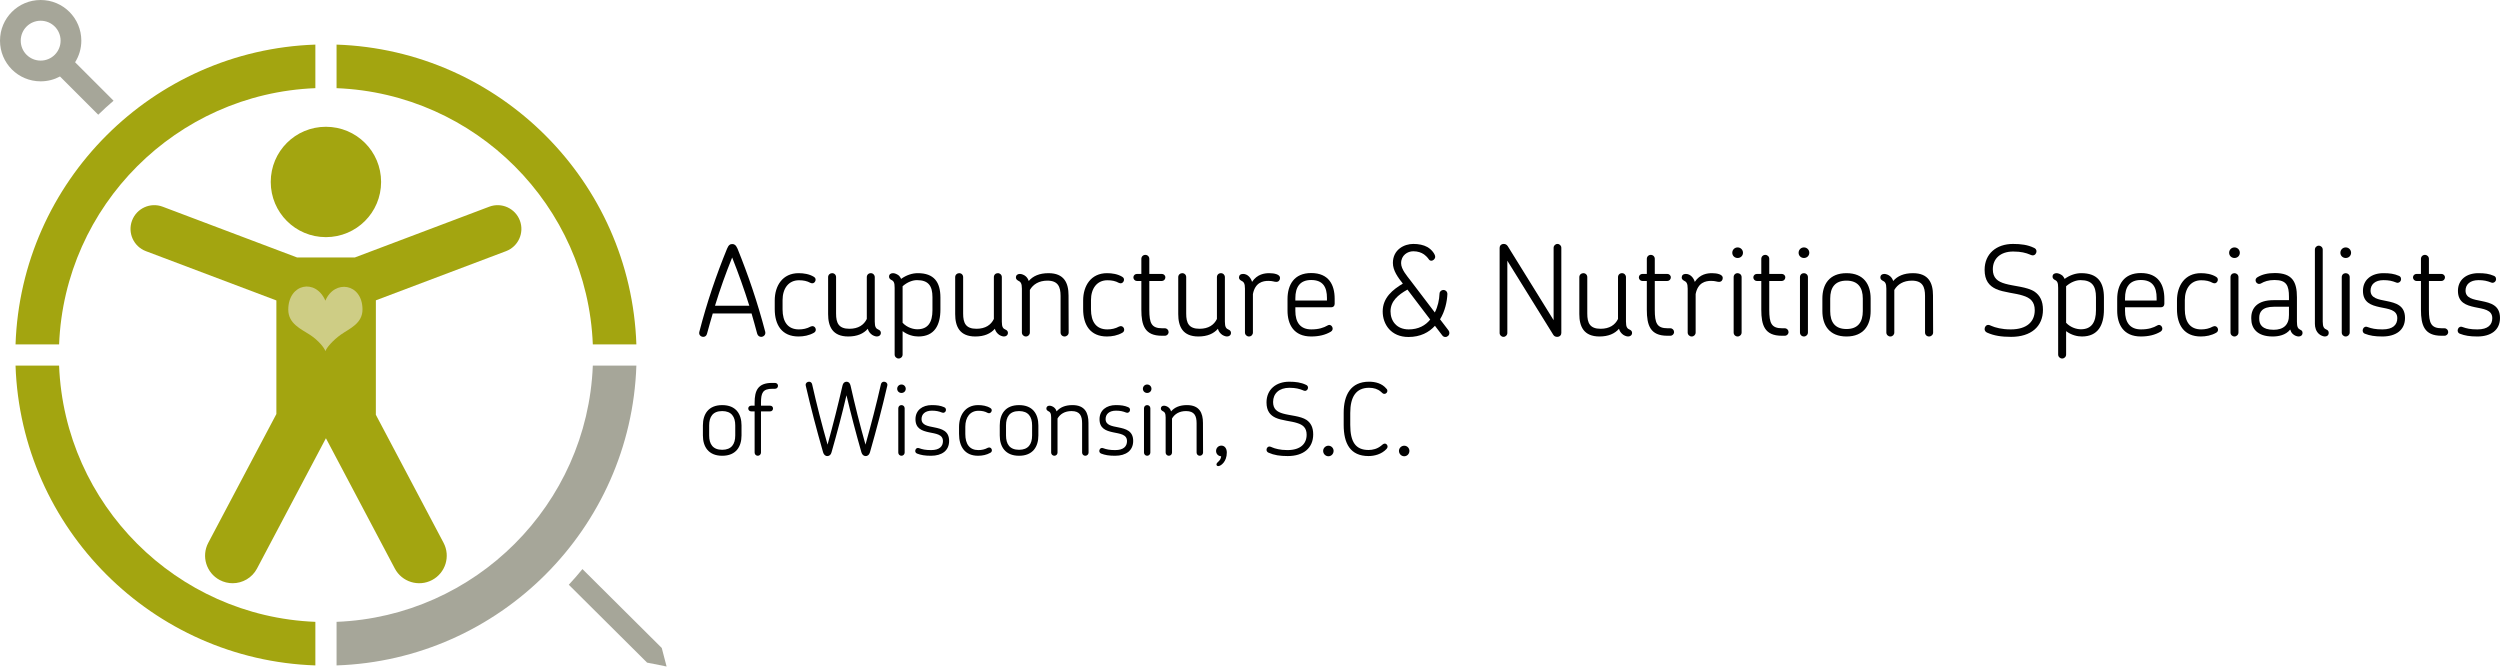 <?xml version="1.0" encoding="utf-8"?>
<!-- Generator: Adobe Illustrator 24.3.0, SVG Export Plug-In . SVG Version: 6.00 Build 0)  -->
<svg version="1.1" id="Layer_1" xmlns="http://www.w3.org/2000/svg" xmlns:xlink="http://www.w3.org/1999/xlink" x="0px" y="0px"
	 viewBox="0 0 602.876 160.727" enable-background="new 0 0 602.876 160.727" xml:space="preserve">
<path fill="none" d="M9.805,5C7.139,5,5,7.15,5,9.809c0,2.655,2.139,4.805,4.805,4.805c2.665,0,4.808-2.149,4.808-4.805
	C14.612,7.15,12.47,5,9.805,5z"/>
<path fill="#A6A699" d="M18.11,15.015c0.947-1.509,1.502-3.289,1.502-5.205C19.612,4.389,15.239,0,9.803,0C4.363,0,0,4.389,0,9.811
	c0,5.417,4.363,9.803,9.803,9.803c1.69,0,3.278-0.425,4.663-1.172l9.223,9.223c1.193-1.166,2.426-2.291,3.694-3.377L18.11,15.015z
	 M9.805,14.613C7.139,14.613,5,12.464,5,9.809C5,7.15,7.139,5,9.805,5c2.665,0,4.808,2.15,4.808,4.809
	C14.612,12.464,12.47,14.613,9.805,14.613z"/>
<path fill="#A6A699" d="M160.747,160.727l-1.164-4.469l-19.128-19.025c-1.056,1.297-2.151,2.558-3.29,3.779l18.883,18.781
	L160.747,160.727z"/>
<path fill="#A3A510" d="M81.161,21.261c33.486,1.312,60.475,28.302,61.797,61.794h10.504c-1.332-39.283-33.023-70.977-72.301-72.298
	V21.261z"/>
<path fill="#A3A510" d="M14.253,83.055c1.318-33.486,28.311-60.473,61.797-61.794V10.756C36.769,12.086,5.079,43.777,3.747,83.055
	H14.253z"/>
<path fill="#A3A510" d="M76.05,149.958c-33.494-1.318-60.487-28.309-61.8-61.791H3.746c1.322,39.274,33.017,70.967,72.304,72.299
	V149.958z"/>
<path fill="#A3A510" d="M78.591,57.186c-7.35,0-13.301-5.934-13.301-13.312c0-7.38,5.951-13.301,13.301-13.301
	c7.357,0,13.312,5.92,13.312,13.301C91.903,51.252,85.948,57.186,78.591,57.186z M125.366,53.184
	c-1.121-2.962-4.426-4.457-7.387-3.337L85.558,62.092H71.653L39.228,49.847c-2.961-1.12-6.265,0.375-7.383,3.337
	c-1.119,2.961,0.377,6.265,3.338,7.383l31.465,11.886v27.39l-16.422,31.051c-1.717,3.245-0.479,7.265,2.768,8.983
	c0.99,0.521,2.055,0.769,3.102,0.769c2.383,0,4.688-1.283,5.881-3.537v-0.003l16.619-31.424l16.617,31.424
	c1.719,3.244,5.738,4.484,8.982,2.771c3.244-1.718,4.484-5.737,2.768-8.983l-16.326-30.868l0.006-27.604l31.389-11.855
	C124.987,59.449,126.483,56.145,125.366,53.184z"/>
<path fill="#A6A699" d="M142.958,88.167c-1.311,33.488-28.305,60.481-61.797,61.791v10.508c39.283-1.324,70.98-33.019,72.301-72.299
	H142.958z"/>
<path fill-rule="evenodd" clip-rule="evenodd" fill="#CECD85" d="M78.462,72.504c-2.316-5.408-8.902-4.146-8.945,2.13
	c-0.024,3.447,3.136,4.735,5.24,6.113c2.039,1.338,3.492,3.165,3.72,3.943c0.194-0.762,1.812-2.643,3.7-3.98
	c2.065-1.463,5.265-2.667,5.24-6.114C87.374,68.305,80.673,67.312,78.462,72.504z"/>
<g>
	<path d="M183.55,81.233c-0.39,0-0.81-0.24-0.96-0.779c-0.42-1.62-0.899-3.27-1.35-4.859h-9.36c-0.479,1.59-0.93,3.239-1.379,4.859
		c-0.121,0.539-0.51,0.779-0.9,0.779c-0.57,0-1.141-0.449-0.96-1.199c1.86-7.2,4.08-13.68,6.69-20.069
		c0.389-0.96,0.809-1.11,1.26-1.11c0.42,0,0.84,0.15,1.26,1.11c2.58,6.39,4.799,12.869,6.689,20.069
		C184.69,80.754,184.12,81.233,183.55,81.233z M176.561,62.095c-1.53,3.779-2.91,7.619-4.14,11.64h8.279
		C179.44,69.714,178.06,65.874,176.561,62.095z"/>
	<path d="M195.437,68.214c-0.811-0.449-1.68-0.629-2.76-0.629c-2.521,0-3.961,1.979-3.961,4.799v2.221c0,3.029,1.291,4.83,3.93,4.83
		c0.99,0,1.92-0.181,2.851-0.69c0.51-0.24,0.93-0.03,1.14,0.36c0.211,0.449,0.061,0.93-0.359,1.14
		c-1.17,0.659-2.461,0.899-3.721,0.899c-3.989,0-5.73-2.76-5.73-6.6v-2.07c0-3.569,1.89-6.6,5.76-6.6c1.229,0,2.58,0.211,3.66,0.871
		c0.45,0.239,0.569,0.719,0.3,1.17C196.336,68.274,195.916,68.454,195.437,68.214z"/>
	<path d="M211.458,81.144c-0.39,0-1.049-0.24-1.439-0.63c-0.391-0.36-0.63-0.78-0.75-1.229c-1.02,1.17-2.55,1.859-4.71,1.859
		c-3.78,0-4.859-2.399-4.859-5.399v-8.909c0-0.57,0.45-0.961,0.96-0.961c0.539,0,0.96,0.391,0.96,0.961v8.789
		c0,2.279,0.63,3.66,3.21,3.66c2.16,0,3.51-0.93,4.199-2.37V66.835c0-0.57,0.42-0.961,0.961-0.961c0.539,0,0.959,0.42,0.959,0.961
		v10.739c0,1.319,0.301,1.68,0.961,1.95c0.329,0.149,0.51,0.42,0.51,0.75C212.419,80.844,211.968,81.144,211.458,81.144z"/>
	<path d="M221.473,81.144c-1.11,0-2.55-0.33-3.81-1.289v5.639c0,0.541-0.42,0.961-0.96,0.961c-0.511,0-0.96-0.42-0.96-0.961V69.415
		c0-1.291-0.21-1.65-0.87-1.951c-0.3-0.18-0.479-0.42-0.479-0.75c0-0.569,0.42-0.84,0.959-0.84c0.391,0,0.961,0.211,1.44,0.601
		c0.21,0.21,0.39,0.51,0.51,0.78c1.29-0.931,2.7-1.381,4.02-1.381c3.93,0,5.459,2.16,5.459,5.881v2.879
		C226.782,78.414,225.343,81.144,221.473,81.144z M224.862,71.664c0-2.7-0.959-4.11-3.72-4.11c-1.05,0-2.31,0.451-3.48,1.471v8.819
		c1.14,1.2,2.609,1.56,3.57,1.56c2.549,0,3.629-1.68,3.629-4.59V71.664z"/>
	<path d="M242.101,81.144c-0.391,0-1.051-0.24-1.44-0.63c-0.39-0.36-0.63-0.78-0.75-1.229c-1.021,1.17-2.55,1.859-4.71,1.859
		c-3.779,0-4.859-2.399-4.859-5.399v-8.909c0-0.57,0.449-0.961,0.96-0.961c0.54,0,0.96,0.391,0.96,0.961v8.789
		c0,2.279,0.63,3.66,3.209,3.66c2.16,0,3.511-0.93,4.201-2.37V66.835c0-0.57,0.42-0.961,0.959-0.961c0.54,0,0.961,0.42,0.961,0.961
		v10.739c0,1.319,0.299,1.68,0.959,1.95c0.33,0.149,0.51,0.42,0.51,0.75C243.06,80.844,242.61,81.144,242.101,81.144z"/>
	<path d="M256.719,81.144c-0.54,0-0.96-0.42-0.96-0.959v-8.82c0-2.22-0.63-3.689-3.18-3.689c-2.04,0-3.45,0.899-4.23,2.25v10.26
		c0,0.539-0.42,0.959-0.959,0.959c-0.51,0-0.961-0.42-0.961-0.959v-10.59c0-1.291-0.299-1.65-0.959-1.95
		c-0.301-0.181-0.48-0.42-0.48-0.72c0-0.601,0.42-0.87,0.96-0.87c0.39,0,1.02,0.21,1.44,0.6c0.359,0.33,0.569,0.72,0.689,1.11
		c1.02-1.2,2.58-1.891,4.77-1.891c3.78,0,4.83,2.37,4.83,5.37l0.03,8.94C257.709,80.724,257.259,81.144,256.719,81.144z"/>
	<path d="M269.81,68.214c-0.809-0.449-1.68-0.629-2.76-0.629c-2.521,0-3.96,1.979-3.96,4.799v2.221c0,3.029,1.29,4.83,3.93,4.83
		c0.99,0,1.92-0.181,2.85-0.69c0.51-0.24,0.931-0.03,1.141,0.36c0.21,0.449,0.06,0.93-0.36,1.14c-1.17,0.659-2.46,0.899-3.72,0.899
		c-3.99,0-5.729-2.76-5.729-6.6v-2.07c0-3.569,1.89-6.6,5.76-6.6c1.229,0,2.579,0.211,3.659,0.871c0.45,0.239,0.57,0.719,0.301,1.17
		C270.71,68.274,270.29,68.454,269.81,68.214z"/>
	<path d="M280.907,80.964h-0.75c-4.08,0-4.92-2.49-4.92-6.27v-6.93h-1.05c-0.479,0-0.87-0.391-0.87-0.87s0.391-0.84,0.87-0.84h1.05
		v-3.63c0-0.54,0.42-0.96,0.961-0.96c0.539,0,0.959,0.42,0.959,0.96v3.63h3c0.48,0,0.87,0.36,0.87,0.84s-0.39,0.87-0.87,0.87h-3
		v6.93c0,3.24,0.51,4.47,3.12,4.47h0.63c0.51,0,0.9,0.42,0.9,0.899C281.808,80.573,281.417,80.964,280.907,80.964z"/>
	<path d="M295.892,81.144c-0.39,0-1.049-0.24-1.44-0.63c-0.391-0.36-0.63-0.78-0.75-1.229c-1.02,1.17-2.55,1.859-4.71,1.859
		c-3.78,0-4.859-2.399-4.859-5.399v-8.909c0-0.57,0.45-0.961,0.96-0.961c0.539,0,0.96,0.391,0.96,0.961v8.789
		c0,2.279,0.63,3.66,3.21,3.66c2.16,0,3.51-0.93,4.199-2.37V66.835c0-0.57,0.42-0.961,0.961-0.961c0.539,0,0.959,0.42,0.959,0.961
		v10.739c0,1.319,0.301,1.68,0.961,1.95c0.329,0.149,0.51,0.42,0.51,0.75C296.853,80.844,296.401,81.144,295.892,81.144z"/>
	<path d="M307.78,67.975c-0.539,0-0.81-0.24-1.92-0.24c-1.289,0-3.18,0.36-3.719,3.18v9.271c0,0.539-0.42,0.959-0.961,0.959
		c-0.51,0-0.959-0.42-0.959-0.959v-10.59c0-1.291-0.301-1.65-0.961-1.95c-0.299-0.181-0.48-0.42-0.48-0.72
		c0-0.541,0.36-0.87,0.99-0.87c1.14,0,1.92,1.02,2.159,1.92c1.26-1.89,3.03-2.101,4.17-2.101c1.141,0,2.58,0.271,2.58,1.141
		C308.681,67.554,308.351,67.975,307.78,67.975z"/>
	<path d="M321.077,74.095h-8.7v0.899c0,2.67,1.14,4.44,3.84,4.44c1.8,0,2.97-0.391,3.96-0.961c0.449-0.27,0.93-0.029,1.109,0.391
		c0.181,0.39,0.09,0.84-0.33,1.109c-1.35,0.811-2.939,1.17-4.77,1.17c-4.17,0-5.699-2.879-5.699-6.239v-2.79
		c0-3.39,1.56-6.269,5.699-6.269c4.26,0,5.67,2.85,5.67,6.209v1.23C321.856,73.794,321.497,74.095,321.077,74.095z M319.997,71.874
		c0-2.64-0.961-4.35-3.811-4.35c-2.729,0-3.81,1.74-3.81,4.38v0.569h7.62V71.874z"/>
	<path d="M348.556,81.264c-0.3,0-0.57-0.12-0.779-0.42l-1.74-2.28c-1.439,1.59-3.51,2.7-6.391,2.7c-4.199,0-6.209-3.06-6.209-6.15
		c0-3.359,2.46-5.279,4.859-6.72c-1.17-1.47-2.399-3.149-2.399-4.979c0-3.211,2.7-4.59,4.92-4.59c1.319,0,2.46,0.24,3.39,0.75
		c1.109,0.629,1.89,1.77,1.89,2.34c0,0.539-0.479,0.959-0.96,0.959c-0.42,0-0.57-0.33-0.84-0.689c-0.21-0.24-0.48-0.54-0.9-0.84
		c-0.659-0.45-1.5-0.75-2.579-0.75c-1.38,0-2.94,0.96-2.94,2.88c0,1.47,1.44,3.09,2.31,4.229l5.819,7.65
		c0.72-1.381,1.08-3.061,1.14-4.561c0.03-0.539,0.48-0.869,0.961-0.869c0.48,0,0.93,0.39,0.93,0.989
		c-0.061,1.74-0.57,4.17-1.77,6.09l2.039,2.67c0.15,0.181,0.21,0.42,0.21,0.63C349.516,80.844,349.065,81.264,348.556,81.264z
		 M339.406,69.835c-2.25,1.26-4.08,2.789-4.08,5.249c0,2.31,1.47,4.351,4.38,4.351c2.37,0,4.05-0.961,5.189-2.371L339.406,69.835z"
		/>
	<path d="M375.495,81.233c-0.359,0-0.72-0.149-0.93-0.51l-11.07-17.85v17.43c0,0.51-0.42,0.93-0.93,0.93
		c-0.51,0-0.93-0.42-0.93-0.93V59.755c0-0.51,0.391-0.93,0.99-0.93c0.39,0,0.72,0.149,0.99,0.569l11.039,17.819V59.755
		c0-0.51,0.42-0.93,0.93-0.93c0.51,0,0.93,0.42,0.93,0.93v20.549C376.515,80.784,376.155,81.233,375.495,81.233z"/>
	<path d="M392.612,81.144c-0.39,0-1.049-0.24-1.439-0.63c-0.391-0.36-0.63-0.78-0.75-1.229c-1.02,1.17-2.55,1.859-4.71,1.859
		c-3.78,0-4.859-2.399-4.859-5.399v-8.909c0-0.57,0.45-0.961,0.96-0.961c0.539,0,0.96,0.391,0.96,0.961v8.789
		c0,2.279,0.63,3.66,3.21,3.66c2.16,0,3.51-0.93,4.199-2.37V66.835c0-0.57,0.42-0.961,0.961-0.961c0.539,0,0.959,0.42,0.959,0.961
		v10.739c0,1.319,0.301,1.68,0.961,1.95c0.329,0.149,0.51,0.42,0.51,0.75C393.573,80.844,393.122,81.144,392.612,81.144z"/>
	<path d="M402.801,80.964h-0.75c-4.079,0-4.919-2.49-4.919-6.27v-6.93h-1.051c-0.48,0-0.869-0.391-0.869-0.87s0.389-0.84,0.869-0.84
		h1.051v-3.63c0-0.54,0.42-0.96,0.959-0.96c0.541,0,0.961,0.42,0.961,0.96v3.63h2.999c0.48,0,0.87,0.36,0.87,0.84
		s-0.39,0.87-0.87,0.87h-2.999v6.93c0,3.24,0.51,4.47,3.119,4.47h0.63c0.511,0,0.9,0.42,0.9,0.899
		C403.701,80.573,403.311,80.964,402.801,80.964z"/>
	<path d="M414.546,67.975c-0.541,0-0.811-0.24-1.92-0.24c-1.29,0-3.18,0.36-3.721,3.18v9.271c0,0.539-0.42,0.959-0.959,0.959
		c-0.51,0-0.961-0.42-0.961-0.959v-10.59c0-1.291-0.299-1.65-0.959-1.95c-0.301-0.181-0.48-0.42-0.48-0.72
		c0-0.541,0.359-0.87,0.99-0.87c1.14,0,1.92,1.02,2.16,1.92c1.26-1.89,3.029-2.101,4.17-2.101c1.139,0,2.579,0.271,2.579,1.141
		C415.445,67.554,415.116,67.975,414.546,67.975z"/>
	<path d="M419.03,62.215c-0.721,0-1.29-0.54-1.29-1.261c0-0.719,0.569-1.289,1.29-1.289c0.72,0,1.29,0.57,1.29,1.289
		C420.32,61.675,419.75,62.215,419.03,62.215z M419.03,81.144c-0.54,0-0.96-0.42-0.96-0.959v-13.35c0-0.57,0.42-0.961,0.96-0.961
		c0.51,0,0.96,0.391,0.96,0.961v13.35C419.99,80.724,419.54,81.144,419.03,81.144z"/>
	<path d="M430.405,80.964h-0.749c-4.08,0-4.92-2.49-4.92-6.27v-6.93h-1.05c-0.48,0-0.87-0.391-0.87-0.87s0.39-0.84,0.87-0.84h1.05
		v-3.63c0-0.54,0.42-0.96,0.96-0.96c0.54,0,0.96,0.42,0.96,0.96v3.63h3c0.48,0,0.87,0.36,0.87,0.84s-0.391,0.87-0.87,0.87h-3v6.93
		c0,3.24,0.51,4.47,3.12,4.47h0.629c0.511,0,0.9,0.42,0.9,0.899C431.306,80.573,430.916,80.964,430.405,80.964z"/>
	<path d="M435.022,62.215c-0.72,0-1.289-0.54-1.289-1.261c0-0.719,0.569-1.289,1.289-1.289c0.721,0,1.291,0.57,1.291,1.289
		C436.314,61.675,435.743,62.215,435.022,62.215z M435.022,81.144c-0.539,0-0.959-0.42-0.959-0.959v-13.35
		c0-0.57,0.42-0.961,0.959-0.961c0.51,0,0.961,0.391,0.961,0.961v13.35C435.983,80.724,435.532,81.144,435.022,81.144z"/>
	<path d="M445.286,81.144c-4.17,0-5.82-2.76-5.82-6.119v-3.03c0-3.39,1.65-6.12,5.82-6.12c4.17,0,5.819,2.73,5.819,6.12v3.03
		C451.105,78.384,449.456,81.144,445.286,81.144z M449.216,71.994c0-2.61-1.141-4.319-3.93-4.319c-2.82,0-3.93,1.709-3.93,4.319
		v3.03c0,2.609,1.109,4.319,3.93,4.319c2.789,0,3.93-1.71,3.93-4.319V71.994z"/>
	<path d="M465.182,81.144c-0.54,0-0.96-0.42-0.96-0.959v-8.82c0-2.22-0.63-3.689-3.18-3.689c-2.04,0-3.45,0.899-4.23,2.25v10.26
		c0,0.539-0.42,0.959-0.959,0.959c-0.51,0-0.961-0.42-0.961-0.959v-10.59c0-1.291-0.299-1.65-0.959-1.95
		c-0.301-0.181-0.48-0.42-0.48-0.72c0-0.601,0.42-0.87,0.96-0.87c0.39,0,1.02,0.21,1.44,0.6c0.359,0.33,0.569,0.72,0.689,1.11
		c1.02-1.2,2.58-1.891,4.77-1.891c3.78,0,4.83,2.37,4.83,5.37l0.03,8.94C466.172,80.724,465.722,81.144,465.182,81.144z"/>
	<path d="M484.981,81.233c-2.34,0-4.109-0.27-5.79-1.02c-0.42-0.18-0.6-0.54-0.6-0.87c0-0.51,0.36-0.989,0.87-0.989
		c0.51,0,0.959,0.479,2.64,0.81c0.72,0.149,1.62,0.271,2.79,0.271c3.959,0,5.789-1.92,5.789-4.621c0-2.069-1.08-2.999-2.879-3.539
		c-1.681-0.57-4.68-0.75-6.481-1.59c-1.619-0.75-2.729-2.04-2.729-4.62c0-3.899,2.88-6.239,6.839-6.239
		c1.92,0,3.541,0.209,5.041,0.93c0.42,0.15,0.629,0.51,0.629,0.84c0,0.51-0.359,0.99-0.93,0.99c-0.42,0-0.869-0.42-2.34-0.721
		c-0.6-0.119-1.35-0.209-2.34-0.209c-3.09,0-4.92,1.709-4.92,4.289c0,2.1,1.17,2.971,3,3.48c2.04,0.6,5.279,0.72,7.08,1.92
		c1.26,0.869,2.01,2.22,2.01,4.35C492.661,78.804,489.722,81.233,484.981,81.233z"/>
	<path d="M502.055,81.144c-1.11,0-2.55-0.33-3.811-1.289v5.639c0,0.541-0.42,0.961-0.96,0.961c-0.51,0-0.96-0.42-0.96-0.961V69.415
		c0-1.291-0.21-1.65-0.869-1.951c-0.301-0.18-0.48-0.42-0.48-0.75c0-0.569,0.42-0.84,0.96-0.84c0.39,0,0.96,0.211,1.44,0.601
		c0.21,0.21,0.39,0.51,0.51,0.78c1.29-0.931,2.699-1.381,4.02-1.381c3.93,0,5.46,2.16,5.46,5.881v2.879
		C507.364,78.414,505.924,81.144,502.055,81.144z M505.444,71.664c0-2.7-0.96-4.11-3.72-4.11c-1.05,0-2.311,0.451-3.48,1.471v8.819
		c1.141,1.2,2.61,1.56,3.57,1.56c2.55,0,3.63-1.68,3.63-4.59V71.664z"/>
	<path d="M521.152,74.095h-8.699v0.899c0,2.67,1.14,4.44,3.84,4.44c1.8,0,2.97-0.391,3.959-0.961c0.45-0.27,0.931-0.029,1.11,0.391
		c0.18,0.39,0.09,0.84-0.33,1.109c-1.35,0.811-2.939,1.17-4.769,1.17c-4.17,0-5.7-2.879-5.7-6.239v-2.79
		c0-3.39,1.56-6.269,5.7-6.269c4.26,0,5.67,2.85,5.67,6.209v1.23C521.933,73.794,521.572,74.095,521.152,74.095z M520.072,71.874
		c0-2.64-0.96-4.35-3.81-4.35c-2.731,0-3.81,1.74-3.81,4.38v0.569h7.619V71.874z"/>
	<path d="M533.59,68.214c-0.81-0.449-1.681-0.629-2.761-0.629c-2.52,0-3.959,1.979-3.959,4.799v2.221c0,3.029,1.289,4.83,3.93,4.83
		c0.989,0,1.92-0.181,2.85-0.69c0.51-0.24,0.93-0.03,1.14,0.36c0.21,0.449,0.06,0.93-0.359,1.14c-1.17,0.659-2.46,0.899-3.72,0.899
		c-3.99,0-5.731-2.76-5.731-6.6v-2.07c0-3.569,1.891-6.6,5.76-6.6c1.23,0,2.58,0.211,3.66,0.871c0.45,0.239,0.57,0.719,0.3,1.17
		C534.489,68.274,534.069,68.454,533.59,68.214z"/>
	<path d="M538.846,62.215c-0.72,0-1.289-0.54-1.289-1.261c0-0.719,0.569-1.289,1.289-1.289c0.721,0,1.29,0.57,1.29,1.289
		C540.136,61.675,539.566,62.215,538.846,62.215z M538.846,81.144c-0.539,0-0.96-0.42-0.96-0.959v-13.35
		c0-0.57,0.421-0.961,0.96-0.961c0.511,0,0.96,0.391,0.96,0.961v13.35C539.806,80.724,539.356,81.144,538.846,81.144z"/>
	<path d="M554.325,81.144c-0.45,0-1.05-0.24-1.44-0.63c-0.301-0.27-0.48-0.659-0.6-1.05c-1.08,1.38-2.88,1.68-4.23,1.68
		c-3.75,0-5.16-1.979-5.16-4.289v-0.24c0-2.34,1.5-4.23,5.34-4.23h3.75v-0.81c0-2.729-0.6-4.05-3.479-4.05
		c-1.5,0-2.46,0.359-3.24,0.811c-1.019,0.569-1.89-0.84-0.899-1.471c1.109-0.689,2.519-1.019,4.199-1.019
		c4.26,0,5.34,2.16,5.34,5.85v5.88c0,1.29,0.24,1.68,0.87,1.979c0.33,0.12,0.479,0.391,0.479,0.721
		C555.255,80.844,554.835,81.144,554.325,81.144z M551.985,73.974h-3.63c-2.88,0-3.54,1.32-3.54,2.641v0.27
		c0,1.35,0.691,2.641,3.481,2.641c2.34,0,3.72-1.17,3.689-3.57V73.974z"/>
	<path d="M560.638,81.144c-0.36,0-1.021-0.24-1.44-0.63c-0.689-0.63-0.96-1.53-0.96-2.43v-17.88c0-0.539,0.42-0.959,0.931-0.959
		c0.54,0,0.96,0.42,0.96,0.959v17.37c0,1.319,0.329,1.68,0.989,1.95c0.33,0.149,0.45,0.42,0.45,0.75
		C561.567,80.844,561.178,81.144,560.638,81.144z"/>
	<path d="M565.674,62.215c-0.72,0-1.289-0.54-1.289-1.261c0-0.719,0.569-1.289,1.289-1.289c0.721,0,1.29,0.57,1.29,1.289
		C566.964,61.675,566.394,62.215,565.674,62.215z M565.674,81.144c-0.539,0-0.96-0.42-0.96-0.959v-13.35
		c0-0.57,0.421-0.961,0.96-0.961c0.511,0,0.96,0.391,0.96,0.961v13.35C566.634,80.724,566.185,81.144,565.674,81.144z"/>
	<path d="M574.509,81.144c-1.859,0-3.029-0.209-4.199-0.66c-0.511-0.18-0.66-0.72-0.48-1.14c0.15-0.45,0.63-0.69,1.11-0.479
		c0.99,0.359,1.92,0.57,3.6,0.57c2.519,0,3.57-1.11,3.57-2.701c0-2.069-2.13-2.219-4.26-2.67c-2.04-0.449-4.021-1.109-4.021-3.93
		c0-2.699,2.07-4.26,4.92-4.26c1.56,0,2.61,0.15,3.72,0.631c0.51,0.18,0.66,0.72,0.481,1.17c-0.181,0.39-0.63,0.66-1.11,0.449
		c-0.99-0.39-1.8-0.57-3.06-0.57c-2.04,0-3.12,1.051-3.12,2.521c0,1.86,1.89,2.13,3.87,2.521c2.189,0.449,4.439,1.019,4.439,4.079
		C579.969,79.584,577.809,81.144,574.509,81.144z"/>
	<path d="M589.484,80.964h-0.75c-4.08,0-4.92-2.49-4.92-6.27v-6.93h-1.05c-0.479,0-0.87-0.391-0.87-0.87s0.391-0.84,0.87-0.84h1.05
		v-3.63c0-0.54,0.42-0.96,0.96-0.96c0.54,0,0.96,0.42,0.96,0.96v3.63h3c0.48,0,0.87,0.36,0.87,0.84s-0.39,0.87-0.87,0.87h-3v6.93
		c0,3.24,0.511,4.47,3.12,4.47h0.63c0.51,0,0.9,0.42,0.9,0.899C590.385,80.573,589.994,80.964,589.484,80.964z"/>
	<path d="M597.416,81.144c-1.859,0-3.029-0.209-4.199-0.66c-0.511-0.18-0.66-0.72-0.481-1.14c0.15-0.45,0.63-0.69,1.11-0.479
		c0.989,0.359,1.92,0.57,3.6,0.57c2.52,0,3.57-1.11,3.57-2.701c0-2.069-2.13-2.219-4.261-2.67c-2.039-0.449-4.02-1.109-4.02-3.93
		c0-2.699,2.07-4.26,4.92-4.26c1.56,0,2.61,0.15,3.72,0.631c0.51,0.18,0.66,0.72,0.48,1.17c-0.181,0.39-0.63,0.66-1.11,0.449
		c-0.99-0.39-1.8-0.57-3.06-0.57c-2.04,0-3.12,1.051-3.12,2.521c0,1.86,1.89,2.13,3.87,2.521c2.19,0.449,4.44,1.019,4.44,4.079
		C602.876,79.584,600.716,81.144,597.416,81.144z"/>
	<path d="M174.161,109.908c-3.336,0-4.656-2.208-4.656-4.896v-2.425c0-2.711,1.32-4.896,4.656-4.896
		c3.336,0,4.656,2.186,4.656,4.896v2.425C178.817,107.7,177.497,109.908,174.161,109.908z M177.306,102.587
		c0-2.088-0.912-3.455-3.145-3.455c-2.256,0-3.145,1.367-3.145,3.455v2.425c0,2.089,0.889,3.456,3.145,3.456
		c2.232,0,3.145-1.367,3.145-3.456V102.587z"/>
	<path d="M186.896,93.755h-0.624c-2.328,0-2.761,0.96-2.761,3.385v0.695h2.233c0.385,0,0.672,0.288,0.672,0.672
		c0,0.385-0.287,0.696-0.672,0.696h-2.233v9.937c0,0.433-0.359,0.769-0.767,0.769c-0.432,0-0.768-0.336-0.768-0.769v-9.937h-0.841
		c-0.384,0-0.696-0.312-0.696-0.696c0-0.384,0.312-0.672,0.696-0.672h0.841V97.14c0-2.929,0.768-4.801,4.199-4.801h0.721
		c0.408,0,0.721,0.312,0.721,0.695C187.616,93.442,187.304,93.755,186.896,93.755z"/>
	<path d="M213.968,93.011c-1.248,5.4-2.543,10.345-4.176,16.057c-0.168,0.529-0.48,0.912-1.032,0.912
		c-0.528,0-0.864-0.359-1.032-0.912c-1.393-4.871-2.52-9.217-3.6-13.752c-1.057,4.535-2.209,8.881-3.601,13.752
		c-0.143,0.553-0.48,0.912-1.009,0.912c-0.552,0-0.863-0.383-1.031-0.912c-1.633-5.712-2.929-10.656-4.177-16.057
		c-0.024-0.072-0.024-0.144-0.024-0.216c0-0.456,0.408-0.744,0.816-0.744c0.336,0,0.648,0.192,0.744,0.624
		c1.103,4.872,2.256,9.408,3.721,14.545c1.392-5.016,2.52-9.529,3.6-14.232c0.121-0.576,0.457-0.937,0.984-0.937
		c0.504,0,0.816,0.336,0.96,0.937c1.056,4.703,2.185,9.217,3.601,14.232c1.439-5.137,2.616-9.673,3.721-14.545
		c0.096-0.432,0.408-0.624,0.744-0.624c0.408,0,0.815,0.288,0.815,0.744L213.968,93.011z"/>
	<path d="M217.39,94.763c-0.576,0-1.032-0.432-1.032-1.008c0-0.576,0.456-1.032,1.032-1.032c0.576,0,1.031,0.456,1.031,1.032
		C218.421,94.331,217.966,94.763,217.39,94.763z M217.39,109.908c-0.432,0-0.768-0.336-0.768-0.769V98.459
		c0-0.456,0.337-0.769,0.768-0.769c0.408,0,0.768,0.312,0.768,0.769v10.681C218.157,109.572,217.798,109.908,217.39,109.908z"/>
	<path d="M224.511,109.908c-1.488,0-2.425-0.168-3.361-0.528c-0.408-0.144-0.527-0.576-0.383-0.912
		c0.119-0.359,0.504-0.552,0.887-0.384c0.793,0.288,1.537,0.456,2.881,0.456c2.016,0,2.856-0.889,2.856-2.16
		c0-1.656-1.704-1.776-3.408-2.137c-1.632-0.359-3.216-0.888-3.216-3.144c0-2.16,1.655-3.409,3.936-3.409
		c1.248,0,2.088,0.121,2.977,0.505c0.408,0.144,0.527,0.575,0.384,0.937c-0.144,0.312-0.504,0.527-0.888,0.359
		c-0.793-0.312-1.44-0.456-2.449-0.456c-1.631,0-2.496,0.841-2.496,2.017c0,1.488,1.513,1.703,3.097,2.016
		c1.753,0.36,3.552,0.816,3.552,3.265C228.878,108.66,227.15,109.908,224.511,109.908z"/>
	<path d="M238.161,99.563c-0.648-0.36-1.344-0.504-2.208-0.504c-2.017,0-3.168,1.584-3.168,3.84v1.776
		c0,2.425,1.032,3.864,3.143,3.864c0.793,0,1.537-0.145,2.281-0.553c0.408-0.191,0.744-0.023,0.912,0.289
		c0.168,0.359,0.047,0.744-0.289,0.912c-0.936,0.527-1.968,0.72-2.976,0.72c-3.192,0-4.585-2.208-4.585-5.28v-1.656
		c0-2.857,1.513-5.281,4.609-5.281c0.983,0,2.063,0.169,2.928,0.697c0.359,0.191,0.456,0.576,0.24,0.935
		C238.882,99.611,238.546,99.755,238.161,99.563z"/>
	<path d="M245.747,109.908c-3.336,0-4.656-2.208-4.656-4.896v-2.425c0-2.711,1.32-4.896,4.656-4.896
		c3.337,0,4.656,2.186,4.656,4.896v2.425C250.403,107.7,249.084,109.908,245.747,109.908z M248.892,102.587
		c0-2.088-0.912-3.455-3.145-3.455c-2.256,0-3.144,1.367-3.144,3.455v2.425c0,2.089,0.888,3.456,3.144,3.456
		c2.232,0,3.145-1.367,3.145-3.456V102.587z"/>
	<path d="M261.718,109.908c-0.432,0-0.768-0.336-0.768-0.769v-7.057c0-1.775-0.504-2.951-2.545-2.951c-1.632,0-2.76,0.719-3.384,1.8
		v8.208c0,0.433-0.337,0.769-0.769,0.769c-0.408,0-0.768-0.336-0.768-0.769v-8.473c0-1.031-0.24-1.32-0.768-1.56
		c-0.24-0.144-0.385-0.337-0.385-0.576c0-0.479,0.336-0.696,0.768-0.696c0.312,0,0.816,0.168,1.152,0.48
		c0.288,0.264,0.457,0.576,0.553,0.888c0.815-0.96,2.064-1.513,3.816-1.513c3.023,0,3.863,1.896,3.863,4.297l0.025,7.152
		C262.51,109.572,262.149,109.908,261.718,109.908z"/>
	<path d="M268.897,109.908c-1.488,0-2.424-0.168-3.359-0.528c-0.408-0.144-0.528-0.576-0.385-0.912
		c0.12-0.359,0.504-0.552,0.889-0.384c0.792,0.288,1.535,0.456,2.88,0.456c2.017,0,2.856-0.889,2.856-2.16
		c0-1.656-1.704-1.776-3.408-2.137c-1.633-0.359-3.217-0.888-3.217-3.144c0-2.16,1.656-3.409,3.937-3.409
		c1.248,0,2.089,0.121,2.977,0.505c0.407,0.144,0.528,0.575,0.384,0.937c-0.145,0.312-0.504,0.527-0.889,0.359
		c-0.791-0.312-1.439-0.456-2.447-0.456c-1.633,0-2.496,0.841-2.496,2.017c0,1.488,1.512,1.703,3.096,2.016
		c1.752,0.36,3.553,0.816,3.553,3.265C273.267,108.66,271.538,109.908,268.897,109.908z"/>
	<path d="M276.64,94.763c-0.575,0-1.031-0.432-1.031-1.008c0-0.576,0.456-1.032,1.031-1.032c0.576,0,1.033,0.456,1.033,1.032
		C277.673,94.331,277.216,94.763,276.64,94.763z M276.64,109.908c-0.432,0-0.767-0.336-0.767-0.769V98.459
		c0-0.456,0.336-0.769,0.767-0.769c0.408,0,0.769,0.312,0.769,0.769v10.681C277.408,109.572,277.048,109.908,276.64,109.908z"/>
	<path d="M289.327,109.908c-0.432,0-0.767-0.336-0.767-0.769v-7.057c0-1.775-0.504-2.951-2.545-2.951c-1.632,0-2.76,0.719-3.384,1.8
		v8.208c0,0.433-0.337,0.769-0.769,0.769c-0.408,0-0.768-0.336-0.768-0.769v-8.473c0-1.031-0.24-1.32-0.768-1.56
		c-0.24-0.144-0.385-0.337-0.385-0.576c0-0.479,0.336-0.696,0.768-0.696c0.312,0,0.816,0.168,1.152,0.48
		c0.288,0.264,0.457,0.576,0.553,0.888c0.815-0.96,2.064-1.513,3.816-1.513c3.023,0,3.863,1.896,3.863,4.297l0.024,7.152
		C290.119,109.572,289.759,109.908,289.327,109.908z"/>
	<path d="M293.783,112.404c-0.216,0-0.433-0.144-0.433-0.384c0-0.624,1.033-0.768,1.129-1.992c-0.696-0.023-1.225-0.576-1.225-1.272
		c0-0.743,0.576-1.296,1.272-1.296c0.815,0,1.32,0.696,1.32,1.68C295.848,111.349,294.384,112.404,293.783,112.404z"/>
	<path d="M310.536,109.979c-1.872,0-3.289-0.215-4.633-0.815c-0.336-0.144-0.48-0.433-0.48-0.696c0-0.408,0.289-0.792,0.697-0.792
		c0.408,0,0.768,0.384,2.111,0.648c0.576,0.12,1.297,0.216,2.232,0.216c3.168,0,4.633-1.536,4.633-3.696
		c0-1.656-0.864-2.4-2.305-2.832c-1.344-0.456-3.744-0.601-5.184-1.273c-1.297-0.6-2.186-1.632-2.186-3.696
		c0-3.12,2.305-4.992,5.473-4.992c1.537,0,2.833,0.168,4.033,0.744c0.336,0.12,0.504,0.407,0.504,0.672
		c0,0.408-0.288,0.792-0.744,0.792c-0.336,0-0.696-0.336-1.872-0.576c-0.48-0.096-1.08-0.168-1.872-0.168
		c-2.473,0-3.936,1.368-3.936,3.433c0,1.68,0.936,2.376,2.399,2.784c1.633,0.48,4.225,0.576,5.665,1.536
		c1.009,0.696,1.608,1.776,1.608,3.479C316.681,108.036,314.328,109.979,310.536,109.979z"/>
	<path d="M320.349,110.028c-0.695,0-1.272-0.576-1.272-1.297c0-0.672,0.576-1.248,1.272-1.248c0.697,0,1.248,0.576,1.248,1.248
		C321.597,109.452,321.046,110.028,320.349,110.028z"/>
	<path d="M333.823,94.979c-0.336,0.023-0.504-0.265-0.84-0.529c-0.744-0.648-1.704-0.936-2.832-0.936
		c-3.145,0-4.537,2.184-4.537,6.072v2.881c0,4.08,1.272,6.049,4.417,6.049c1.032,0,2.112-0.289,2.976-0.984
		c0.408-0.312,0.553-0.528,0.912-0.553c0.433-0.023,0.697,0.385,0.697,0.721c0,0.191-0.097,0.408-0.265,0.576
		c-1.177,1.271-2.929,1.703-4.32,1.703c-4.417,0-6.001-3.023-6.001-7.512v-2.904c0-4.297,1.681-7.513,6.121-7.513
		c1.512,0,3.12,0.407,4.152,1.655c0.191,0.169,0.264,0.361,0.264,0.529C334.567,94.595,334.304,94.979,333.823,94.979z"/>
	<path d="M338.632,110.028c-0.695,0-1.272-0.576-1.272-1.297c0-0.672,0.576-1.248,1.272-1.248c0.696,0,1.248,0.576,1.248,1.248
		C339.88,109.452,339.328,110.028,338.632,110.028z"/>
</g>
</svg>
